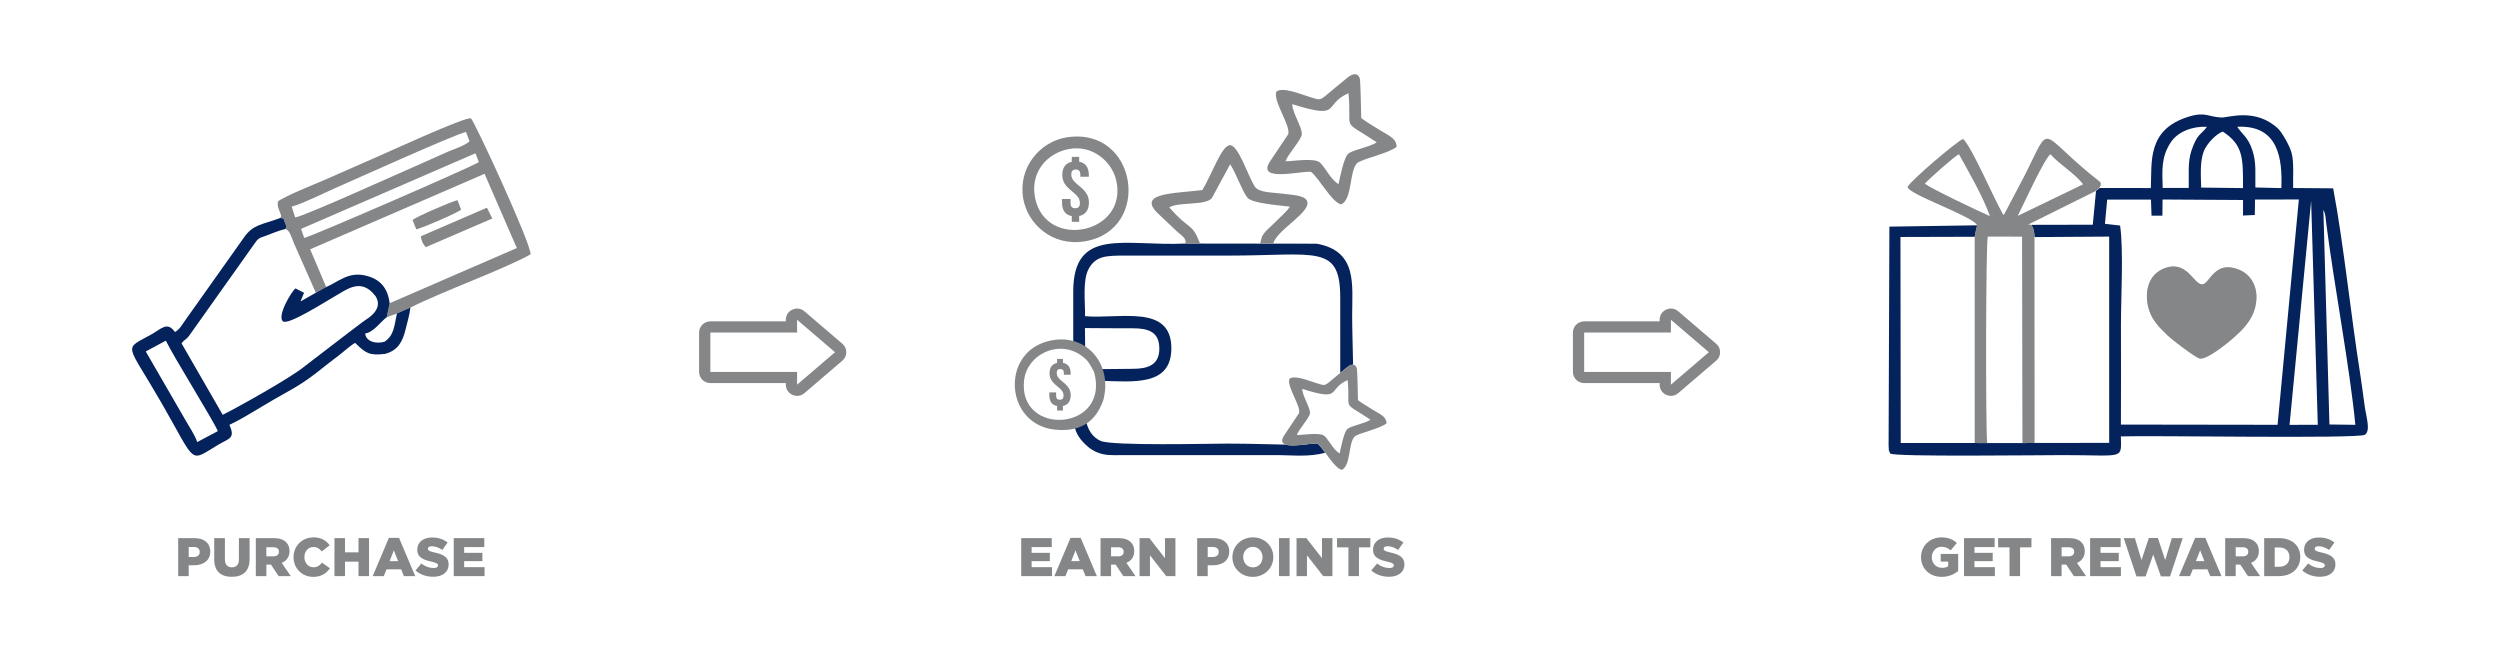 <svg xmlns="http://www.w3.org/2000/svg" xmlns:xlink="http://www.w3.org/1999/xlink" xmlns:xodm="http://www.corel.com/coreldraw/odm/2003" xml:space="preserve" width="1920px" height="500px" style="shape-rendering:geometricPrecision; text-rendering:geometricPrecision; image-rendering:optimizeQuality; fill-rule:evenodd; clip-rule:evenodd" viewBox="0 0 1445.999 376.562"> <defs> <style type="text/css"> &#13; .fil0 {fill:none}&#13; .fil1 {fill:#848688}&#13; .fil2 {fill:#04225B}&#13; .fil4 {fill:#04225B}&#13; .fil5 {fill:#CCCCCC}&#13; .fil3 {fill:#848688;fill-rule:nonzero}&#13; </style> </defs> <g id="Layer_x0020_1">  <g id="_1942074721280"> <rect class="fil0" width="1445.999" height="376.562"></rect> <path class="fil1" d="M454.523 185.873l0 -0.941c0,-2.581 1.433,-4.788 3.804,-5.861 2.371,-1.072 4.994,-0.701 6.966,0.987l21.943 18.786c1.481,1.268 2.251,2.936 2.251,4.874 0,1.937 -0.77,3.605 -2.251,4.873l-21.943 18.786c-1.972,1.688 -4.595,2.06 -6.966,0.987 -2.371,-1.073 -3.804,-3.28 -3.804,-5.86l0 -0.942 -43.657 0c-3.586,0 -6.511,-2.894 -6.511,-6.443l0 -22.802c0,-3.549 2.925,-6.444 6.511,-6.444l43.657 0zm-43.657 29.246l50.168 0 0 7.385 21.943 -18.786 -21.943 -18.786 0 7.385 -50.168 0 0 22.802z"></path> <path class="fil1" d="M959.941 185.873l0 -0.941c0,-2.581 1.432,-4.788 3.803,-5.861 2.371,-1.072 4.995,-0.701 6.966,0.987l21.943 18.786c1.481,1.268 2.252,2.936 2.252,4.873 0,1.939 -0.771,3.606 -2.252,4.874l-21.943 18.786c-1.971,1.688 -4.595,2.06 -6.966,0.987 -2.371,-1.073 -3.803,-3.28 -3.803,-5.86l0 -0.942 -43.658 0c-3.586,0 -6.51,-2.894 -6.51,-6.443l0 -22.802c0,-3.549 2.924,-6.444 6.51,-6.444l43.658 0zm-43.658 29.246l50.168 0 0 7.385 21.943 -18.787 -21.943 -18.785 0 7.385 -50.168 0 0 22.802z"></path> <g> <path class="fil1" d="M274.988 88.669l1.993 5.08c-4.274,2.874 -97.964,43.546 -101.039,43.859l-1.804 -5.213 100.85 -43.726zm-36.37 38.587l2.147 5.399c3.482,-0.753 23.996,-9.57 25.946,-11.413l-2.124 -5.484c-3.422,0.807 -24.191,9.723 -25.969,11.498zm46.118 -0.873l-3.1 -6.24 -38.234 16.513c0.476,2.883 0.929,4.055 2.86,6.303l38.474 -16.576zm-116.022 -6.874c6.669,-1.82 18.72,-7.887 25.569,-10.889 10.079,-4.418 70.44,-31.636 75.253,-32.281l2.055 5.381c-2.774,2.557 -8.895,4.481 -12.392,5.961 -4.522,1.915 -8.578,3.894 -12.608,5.63 -13.221,5.694 -70.859,31.946 -75.867,32.428l-2.01 -6.23zm-6.547 6.545c2.528,1.026 0.829,-1.555 2.662,2.772 1.274,3.011 0.753,2.209 0.264,3.616 2.501,0.529 3.91,5.923 4.934,8.298l12.654 28.581 5.987 -3.302 -9.271 -21.828 100.861 -43.66 18.674 42.925 -73.554 31.913 -1.695 8.096 5.904 -2.145 7.782 -3.413c18.361,-9.311 53.911,-22.078 69.529,-30.8 0.348,-6.084 -32.793,-77.793 -34.546,-78.637 -2.763,-1.33 -49.951,20.454 -56.146,23.09 -9.698,4.126 -18.597,8.281 -28.273,12.417 -5.578,2.384 -23.937,9.779 -27.216,12.553 -0.337,2.393 0.109,3.358 0.788,5.182 1.282,3.444 1.408,3.12 0.662,4.342z"></path> <path class="fil2" d="M95.934 197.032c4.142,8.792 28.501,47.851 30.032,52.335l-11.895 6.326c-1.315,-4.133 -4.901,-9.236 -7.304,-13.582l-22.462 -38.834 11.629 -6.245zm133.653 -15.712c-1.622,7.393 -1.571,12.458 -7.121,16.316 -5.179,1.532 -10.827,-0.175 -11.25,-4.748 4.791,-0.616 9.247,-7.114 12.467,-9.423l1.695 -8.096c-1.162,-9.02 -5.602,-14.08 -14.227,-16.043 -9.688,-2.205 -15.337,3.621 -22.483,6.693l-5.987 3.302 -8.871 5.039 2.055 -5.018 -4.943 -2.521c-2.276,1.625 -10.932,16.176 -7.23,19.05 3.05,2.368 24.337,-11.297 29.814,-14.395 6.383,-3.61 14.036,-10.067 21.744,-2.437 0.022,0.022 1.965,2.255 1.966,2.257 3.038,4.829 0.612,9.083 -3.579,12.218l-4.065 2.853c-2.872,2.278 -5.469,4.024 -8.357,6.333l-25.444 19.497c-7.791,6.41 -38.14,23.347 -46.952,27.73l-23.833 -41.359c2.087,-2.604 2.044,-1.481 4.236,-4.13l39.031 -54.992c1.456,-1.742 2.17,-1.912 4.799,-2.825 3.685,-1.281 8.057,-3.303 12.041,-4.179 0.489,-1.407 1.01,-0.606 -0.264,-3.616 -1.833,-4.327 -0.134,-1.746 -2.662,-2.772 -10.617,4.047 -15.723,3.535 -21.159,11.451l-32.944 46.455c-2.369,3.126 -3.848,6.394 -6.875,8.109 -4.318,-6.354 -8.039,-1.809 -13.181,1.097 -17.073,9.649 -15.327,3.816 5.629,40.283 20.516,35.7 15.504,33.874 32.765,23.689 6.198,-3.658 9.874,-3.521 6.275,-11.384 6.312,-3.013 12.822,-6.976 19.103,-10.765 17.844,-10.765 20.228,-10.331 36.823,-23.745 2.698,-2.181 5.138,-3.893 8.294,-6.397 2.471,-1.959 6.082,-5.162 8.464,-6.538 0.174,0.133 0.379,0.351 0.481,0.448 5.779,5.527 7.72,7.002 16.859,5.94 7.577,-2.04 10.156,-7.083 11.926,-14.292 0.892,-3.629 2.431,-8.957 2.742,-12.498l-7.782 3.413z"></path> <path class="fil3" d="M103.058 333.223l6.088 0 0 -6.277 3.014 0c5.461,0 9.447,-2.731 9.447,-7.91l0 -0.062c0,-4.865 -3.578,-7.722 -9.133,-7.722l-9.416 0 0 21.971zm6.088 -11.048l0 -5.806 2.857 0c2.197,0 3.515,1.004 3.515,2.887l0 0.063c0,1.726 -1.318,2.856 -3.484,2.856l-2.888 0z"></path> <path id="_1" class="fil3" d="M134.068 333.631c6.246,0 10.295,-3.107 10.295,-10.2l0 -12.179 -6.183 0 0 12.367c0,3.076 -1.601,4.52 -4.049,4.52 -2.449,0 -4.049,-1.507 -4.049,-4.677l0 -12.21 -6.183 0 0 12.336c0,6.873 3.923,10.043 10.169,10.043z"></path> <path id="_2" class="fil3" d="M147.972 333.223l6.089 0 0 -6.654 2.606 0 0.062 0 4.426 6.654 7.031 0 -5.242 -7.658c2.731,-1.161 4.52,-3.39 4.52,-6.748l0 -0.063c0,-2.166 -0.659,-3.861 -1.946,-5.116 -1.476,-1.507 -3.798,-2.386 -7.157,-2.386l-10.389 0 0 21.971zm6.089 -11.424l0 -5.273 3.986 0c2.041,0 3.296,0.878 3.296,2.605l0 0.063c0,1.6 -1.193,2.605 -3.264,2.605l-4.018 0z"></path> <path id="_3" class="fil3" d="M181.117 333.663c4.865,0 7.658,-2.103 9.73,-4.959l-4.583 -3.265c-1.318,1.601 -2.667,2.668 -4.959,2.668 -3.076,0 -5.241,-2.573 -5.241,-5.869l0 -0.063c0,-3.201 2.165,-5.806 5.241,-5.806 2.103,0 3.547,1.004 4.802,2.573l4.583 -3.547c-1.946,-2.699 -4.834,-4.582 -9.322,-4.582 -6.654,0 -11.582,5.022 -11.582,11.425l0 0.063c0,6.56 5.054,11.362 11.331,11.362z"></path> <polygon id="_4" class="fil3" points="193.452,333.223 199.541,333.223 199.541,324.874 207.357,324.874 207.357,333.223 213.446,333.223 213.446,311.252 207.357,311.252 207.357,319.476 199.541,319.476 199.541,311.252 193.452,311.252 "></polygon> <path id="_5" class="fil3" d="M215.58 333.223l6.403 0 1.569 -3.923 8.475 0 1.6 3.923 6.529 0 -9.353 -22.127 -5.87 0 -9.353 22.127zm9.761 -8.663l2.48 -6.245 2.448 6.245 -4.928 0z"></path> <path id="_6" class="fil3" d="M250.608 333.6c5.335,0 8.882,-2.668 8.882,-7.156l0 -0.063c0,-4.112 -3.139,-5.744 -8.192,-6.842 -3.044,-0.691 -3.798,-1.13 -3.798,-2.135l0 -0.062c0,-0.785 0.722,-1.413 2.197,-1.413 1.946,0 4.143,0.753 6.152,2.166l3.045 -4.3c-2.386,-1.915 -5.305,-2.919 -9.04,-2.919 -5.273,0 -8.506,2.95 -8.506,7.031l0 0.062c0,4.52 3.61,5.838 8.287,6.905 2.981,0.691 3.703,1.193 3.703,2.103l0 0.063c0,0.942 -0.878,1.507 -2.511,1.507 -2.542,0 -4.959,-0.911 -7.125,-2.637l-3.389 4.049c2.699,2.417 6.403,3.641 10.295,3.641z"></path> <polygon id="_7" class="fil3" points="262.441,333.223 280.268,333.223 280.268,328.045 268.467,328.045 268.467,324.56 279.013,324.56 279.013,319.758 268.467,319.758 268.467,316.431 280.111,316.431 280.111,311.252 262.441,311.252 "></polygon> </g> <g> <path class="fil4" d="M1336.763 116.185l3.844 129.512 -16.328 0.037 12.484 -129.549zm7.078 5.213c1.335,2.258 1.311,5.113 1.658,7.831 4.601,36 13.612,83.212 16.836,116.488l-14.988 -0.201 -3.506 -124.118zm-125.052 -5.961l25.327 0 0.329 9.303 6.285 -0.007 0.095 -9.338 46.54 0.281 -0.017 8.978 6.828 -0.302 0.13 -8.959 25.343 -0.006 -12.3 130.317 -90.62 -0.132c0.141,-19.209 0.018,-38.474 0.018,-57.692 0,-15.679 1.566,-43.282 -0.485,-57.419l-8.759 -1.01 1.286 -14.014zm54.38 -6.936c-0.189,-6.763 -0.818,-14.908 1.483,-20.964 1.691,-4.451 7.289,-10.195 10.987,-11.441 11.773,7.709 11.806,15.114 11.701,32.681l-24.171 -0.276zm31.327 -0.065c-0.145,-7.527 0.705,-14.443 -1.762,-21.654 -2.629,-7.683 -5.532,-8.635 -8.728,-13.45 24.009,-1.183 26.176,18.651 25.52,35.47l-15.03 -0.366zm-53.606 0.281c-0.287,-10.913 -0.845,-17.851 4.634,-26.31 4.11,-6.345 12.828,-9.516 20.972,-9.044 -3.68,4.944 -5.45,3.704 -8.878,13.493 -2.407,6.871 -1.431,14.333 -1.666,21.858l-15.062 0.003zm-36.392 0.014l-2.156 1.666 -1.883 19.58 -35.55 0.074c1.599,2.502 1.689,4.119 1.848,7.083l43.186 -0.288 0.002 119.308 -43.143 0.049 -7.026 0.071 -20.396 -0.005 -7.215 -0.024 -42.783 -0.031 -0.164 -119.144 42.938 -0.117 1.434 -6.635 -50.774 0.765 0 1.534 -0.45 123.181c-0.003,1.162 -0.041,2.889 0.128,3.987 0.864,5.619 -0.823,-3.318 0.327,1.321l0.487 1.209c2.104,2.015 85.92,0.921 100.312,0.92 35.182,-0.001 33.349,2.826 33.091,-10.817 16.834,-0.665 137.097,1.49 141.157,-0.956 3.411,-2.46 0.811,-9.886 -0.168,-16.77 -0.845,-5.946 -1.562,-12.045 -2.483,-17.835 -5.515,-34.642 -9.583,-75.272 -15.712,-107.923l-23.143 -0.188c-0.234,-6.327 0.623,-14.309 -0.903,-20.233 -1.173,-4.558 -5.858,-12.235 -7.736,-14.013 -13.038,-12.347 -28.877,-6.377 -32.833,-6.532 -7.7,-0.303 -9.167,-3.554 -19.159,-0.426 -24.088,7.539 -21.014,26.286 -21.69,41.222l-29.543 -0.033z"></path> <path class="fil1" d="M1167.084 124.84c3.276,-6.497 15.003,-32.376 18.856,-35.659 5.378,6.098 13.75,10.754 18.953,17.42l-37.809 18.239zm-16.124 0.151c-6.349,-2.749 -33.529,-15.641 -37.663,-18.733 2.599,-2.864 17.004,-15.782 19.736,-17.064 5.945,10.659 14.064,24.799 17.927,35.797zm-15.503 -44.664c-3.846,1.636 -29.439,23.306 -32.064,27.65 -0.9,4.066 37.458,16.818 40.197,22.341 -0.028,0.561 -1.206,3.694 -1.434,6.635l0.009 119.292 7.215 0.024c-0.936,-9.362 -0.797,-115.759 0.373,-119.425l19.812 0.031 0.211 119.399 7.026 -0.071 -0.045 -119.069c-0.159,-2.964 -0.249,-4.581 -1.848,-7.083l-1.703 -0.22 39.136 -19.434c2.827,-2.185 3.35,-4.129 2.286,-5.227 -37.116,-28.916 -27,-36.204 -44.052,-2.765l-11.283 21.417c-0.053,-0.13 -0.257,0.302 -0.552,0.523 -6.017,-10.591 -18.088,-39.075 -23.284,-44.018z"></path> <path class="fil5" d="M1253.179 154.73c-8.229,2.43 -12.573,10.102 -11.157,20.264 1.326,9.512 7.263,14.647 11.976,19.273 2.049,2.012 15.388,12.271 18.201,13.066 4.108,1.162 16.992,-9.558 19.478,-11.76 4.867,-4.312 10.857,-9.786 12.804,-18.174 2.484,-10.702 -2.298,-18.436 -9.229,-21.344 -14.141,-5.935 -17.107,7.704 -21.132,8.388 -5.036,0.855 -8.468,-13.396 -20.941,-9.713z"></path> <path class="fil1" d="M1253.179 154.73c12.473,-3.683 15.905,10.568 20.941,9.713 4.025,-0.684 6.991,-14.323 21.132,-8.388 6.931,2.908 11.713,10.642 9.229,21.344 -1.947,8.388 -7.937,13.862 -12.804,18.174 -2.486,2.202 -15.37,12.922 -19.478,11.76 -2.813,-0.795 -16.152,-11.054 -18.201,-13.066 -4.713,-4.626 -10.65,-9.761 -11.976,-19.273 -1.416,-10.162 2.928,-17.834 11.157,-20.264zm20.307 0.194c0,0 0,0 0,0z"></path> <path class="fil3" d="M1123.072 333.663c3.986,0 7.219,-1.475 9.542,-3.39l0 -9.887 -10.107 0 0 4.457 4.332 0 0 2.668c-0.911,0.596 -2.04,0.91 -3.516,0.91 -3.484,0 -5.963,-2.542 -5.963,-6.089l0 -0.063c0,-3.358 2.448,-6.026 5.618,-6.026 2.166,0 3.735,0.753 5.304,2.072l3.579 -4.3c-2.323,-2.009 -5.054,-3.202 -8.914,-3.202 -6.811,0 -11.833,5.022 -11.833,11.425l0 0.063c0,6.654 5.116,11.362 11.958,11.362z"></path> <polygon id="_1_0" class="fil3" points="1136.004,333.223 1153.831,333.223 1153.831,328.045 1142.03,328.045 1142.03,324.56 1152.576,324.56 1152.576,319.758 1142.03,319.758 1142.03,316.431 1153.675,316.431 1153.675,311.252 1136.004,311.252 "></polygon> <polygon id="_2_1" class="fil3" points="1162.306,333.223 1168.395,333.223 1168.395,316.588 1174.986,316.588 1174.986,311.252 1155.715,311.252 1155.715,316.588 1162.306,316.588 "></polygon> <path id="_3_2" class="fil3" d="M1186.348 333.223l6.089 0 0 -6.654 2.606 0 0.062 0 4.426 6.654 7.031 0 -5.242 -7.658c2.731,-1.161 4.52,-3.39 4.52,-6.748l0 -0.063c0,-2.166 -0.659,-3.861 -1.946,-5.116 -1.476,-1.507 -3.798,-2.386 -7.157,-2.386l-10.389 0 0 21.971zm6.089 -11.424l0 -5.273 3.986 0c2.041,0 3.296,0.878 3.296,2.605l0 0.063c0,1.6 -1.193,2.605 -3.264,2.605l-4.018 0z"></path> <polygon id="_4_3" class="fil3" points="1208.916,333.223 1226.743,333.223 1226.743,328.045 1214.942,328.045 1214.942,324.56 1225.488,324.56 1225.488,319.758 1214.942,319.758 1214.942,316.431 1226.586,316.431 1226.586,311.252 1208.916,311.252 "></polygon> <polygon id="_5_4" class="fil3" points="1235.72,333.38 1241.025,333.38 1245.419,320.731 1249.844,333.38 1255.149,333.38 1262.493,311.252 1256.184,311.252 1252.355,323.964 1248.118,311.19 1242.876,311.19 1238.639,323.964 1234.81,311.252 1228.375,311.252 "></polygon> <path id="_6_5" class="fil3" d="M1260.327 333.223l6.403 0 1.57 -3.923 8.474 0 1.601 3.923 6.528 0 -9.353 -22.127 -5.869 0 -9.354 22.127zm9.762 -8.663l2.479 -6.245 2.449 6.245 -4.928 0z"></path> <path id="_7_6" class="fil3" d="M1287.038 333.223l6.089 0 0 -6.654 2.605 0 0.063 0 4.425 6.654 7.031 0 -5.242 -7.658c2.731,-1.161 4.52,-3.39 4.52,-6.748l0 -0.063c0,-2.166 -0.659,-3.861 -1.946,-5.116 -1.475,-1.507 -3.798,-2.386 -7.156,-2.386l-10.389 0 0 21.971zm6.089 -11.424l0 -5.273 3.986 0c2.04,0 3.295,0.878 3.295,2.605l0 0.063c0,1.6 -1.192,2.605 -3.264,2.605l-4.017 0z"></path> <path id="_8" class="fil3" d="M1309.605 333.223l8.349 0c7.909,0 12.523,-4.708 12.523,-11.048l0 -0.063c0,-6.34 -4.551,-10.86 -12.398,-10.86l-8.474 0 0 21.971zm6.089 -5.398l0 -11.174 2.479 0c3.641,0 6.058,2.04 6.058,5.555l0 0.063c0,3.547 -2.417,5.556 -6.058,5.556l-2.479 0z"></path> <path id="_9" class="fil3" d="M1341.933 333.6c5.336,0 8.883,-2.668 8.883,-7.156l0 -0.063c0,-4.112 -3.139,-5.744 -8.192,-6.842 -3.045,-0.691 -3.798,-1.13 -3.798,-2.135l0 -0.062c0,-0.785 0.722,-1.413 2.197,-1.413 1.946,0 4.143,0.753 6.152,2.166l3.044 -4.3c-2.385,-1.915 -5.304,-2.919 -9.039,-2.919 -5.273,0 -8.506,2.95 -8.506,7.031l0 0.062c0,4.52 3.61,5.838 8.286,6.905 2.982,0.691 3.704,1.193 3.704,2.103l0 0.063c0,0.942 -0.879,1.507 -2.511,1.507 -2.542,0 -4.959,-0.911 -7.125,-2.637l-3.39 4.049c2.7,2.417 6.403,3.641 10.295,3.641z"></path> </g> <polygon class="fil3" points="590.663,333.223 608.49,333.223 608.49,328.045 596.689,328.045 596.689,324.56 607.235,324.56 607.235,319.758 596.689,319.758 596.689,316.431 608.334,316.431 608.334,311.252 590.663,311.252 "></polygon> <path id="_1_7" class="fil3" d="M609.84 333.223l6.403 0 1.569 -3.923 8.475 0 1.601 3.923 6.528 0 -9.353 -22.127 -5.87 0 -9.353 22.127zm9.762 -8.663l2.479 -6.245 2.448 6.245 -4.927 0z"></path> <path id="_2_8" class="fil3" d="M636.55 333.223l6.089 0 0 -6.654 2.606 0 0.062 0 4.426 6.654 7.031 0 -5.242 -7.658c2.731,-1.161 4.52,-3.39 4.52,-6.748l0 -0.063c0,-2.166 -0.659,-3.861 -1.946,-5.116 -1.476,-1.507 -3.798,-2.386 -7.157,-2.386l-10.389 0 0 21.971zm6.089 -11.424l0 -5.273 3.987 0c2.04,0 3.295,0.878 3.295,2.605l0 0.063c0,1.6 -1.193,2.605 -3.264,2.605l-4.018 0z"></path> <polygon id="_3_9" class="fil3" points="659.118,333.223 665.144,333.223 665.144,321.171 674.529,333.223 679.864,333.223 679.864,311.252 673.838,311.252 673.838,322.866 664.799,311.252 659.118,311.252 "></polygon> <path id="_4_10" class="fil3" d="M692.451 333.223l6.089 0 0 -6.277 3.013 0c5.461,0 9.447,-2.731 9.447,-7.91l0 -0.062c0,-4.865 -3.578,-7.722 -9.133,-7.722l-9.416 0 0 21.971zm6.089 -11.048l0 -5.806 2.856 0c2.197,0 3.516,1.004 3.516,2.887l0 0.063c0,1.726 -1.319,2.856 -3.485,2.856l-2.887 0z"></path> <path id="_5_11" class="fil3" d="M724.623 333.663c6.779,0 11.864,-5.116 11.864,-11.425l0 -0.063c0,-6.309 -5.022,-11.362 -11.802,-11.362 -6.779,0 -11.864,5.116 -11.864,11.425l0 0.063c0,6.309 5.022,11.362 11.802,11.362zm0.062 -5.493c-3.327,0 -5.618,-2.762 -5.618,-5.932l0 -0.063c0,-3.17 2.228,-5.869 5.556,-5.869 3.358,0 5.649,2.762 5.649,5.932l0 0.063c0,3.17 -2.228,5.869 -5.587,5.869z"></path> <polygon id="_6_12" class="fil3" points="739.783,333.223 745.903,333.223 745.903,311.252 739.783,311.252 "></polygon> <polygon id="_7_13" class="fil3" points="749.921,333.223 755.947,333.223 755.947,321.171 765.332,333.223 770.667,333.223 770.667,311.252 764.641,311.252 764.641,322.866 755.601,311.252 749.921,311.252 "></polygon> <polygon id="_8_14" class="fil3" points="779.926,333.223 786.016,333.223 786.016,316.588 792.607,316.588 792.607,311.252 773.335,311.252 773.335,316.588 779.926,316.588 "></polygon> <path id="_9_15" class="fil3" d="M803.435 333.6c5.336,0 8.883,-2.668 8.883,-7.156l0 -0.063c0,-4.112 -3.139,-5.744 -8.192,-6.842 -3.045,-0.691 -3.798,-1.13 -3.798,-2.135l0 -0.062c0,-0.785 0.722,-1.413 2.197,-1.413 1.946,0 4.143,0.753 6.152,2.166l3.044 -4.3c-2.385,-1.915 -5.304,-2.919 -9.039,-2.919 -5.273,0 -8.506,2.95 -8.506,7.031l0 0.062c0,4.52 3.61,5.838 8.286,6.905 2.982,0.691 3.704,1.193 3.704,2.103l0 0.063c0,0.942 -0.879,1.507 -2.511,1.507 -2.542,0 -4.959,-0.911 -7.125,-2.637l-3.39 4.049c2.7,2.417 6.403,3.641 10.295,3.641z"></path> <path class="fil4" d="M627.532 189.753c9.183,0.043 18.377,0.158 27.57,0.13 9.037,-0.027 15.416,1.977 15.456,11.674 0.039,9.519 -6.552,11.777 -15.456,11.764 -6.471,-0.009 -13.779,0.247 -20.608,0.118 1.033,2.117 1.765,4.408 2.14,6.817 19.139,0.539 40.79,3.087 40.878,-18.703 0.104,-25.922 -30.079,-16.916 -49.901,-18.669 0.104,-8.409 -1.528,-20.579 2.006,-27.246 4.113,-7.762 10.49,-7.797 21.126,-7.795 19.983,0.004 39.911,-0.001 59.9,-0.006 50.785,-0.011 64.594,-6.865 64.548,24.506l0.008 43.341c1.23,-1.007 2.283,-1.865 3.639,-2.98 0.916,-0.753 2.448,-1.838 3.789,-1.762 -0.185,-10.194 -0.536,-20.335 -0.539,-28.289 -0.007,-18.127 3.209,-37.383 -20.475,-41.689l-75.955 -0.097c-34.914,1.739 -64.974,-10.084 -64.902,28.035l0.004 32.33c2.533,0.883 4.873,2.175 6.941,3.799l-0.169 -15.278zm-6.056 56.733c0.966,4.428 3.163,8.003 8.101,12.166 1.039,0.876 2.955,2.125 4.927,2.945 4.696,1.955 8.432,1.663 13.625,1.662l92.029 -0.008c6.662,0 17.416,1.221 26.359,-1.434 -1.636,-2.212 -3.167,-4.192 -4.446,-5.184 -2.083,-0.692 -13.704,2.105 -18.457,0.53 -8.829,-0.114 -19.937,-0.579 -33.839,-0.583 -10.285,-0.003 -66.519,1.423 -73.221,-1.577 -4.995,-2.237 -7.464,-6.803 -8.591,-12.265 -1.938,1.566 -4.122,2.838 -6.487,3.748z"></path> <path class="fil1" d="M747.458 60.251c29.208,9.148 17.335,0.356 32.504,-6.341 2.16,23.157 -4.94,14.288 16.33,28.382 -3.447,2.6 -13.226,4.172 -16.367,6.525 -2.668,1.997 -4.935,14.287 -5.728,17.674 -4.438,-2.577 -7.38,-9.161 -10.58,-12.321 -3.171,-3.129 -15.351,-0.869 -20.094,-0.898 1.657,-4.45 9.116,-12.298 9.429,-15.558 0.382,-3.988 -5.558,-12.586 -5.494,-17.463zm-9.153 -7.333c-2.345,5.09 8.095,19.3 6.866,24.614l-10.43 15.594c-8.969,13.04 19.888,5.108 23.647,6.357 4.63,3.592 11.922,17.638 17.362,18.738 6.567,-3.083 4.56,-18.757 9.075,-23.738 2.207,-2.435 18.644,-5.763 23.004,-9.603 -0.279,-5.151 -4.832,-6.485 -9.052,-9.213 -3.8,-2.456 -7.969,-4.671 -11.443,-7.402 -0.068,-2.879 -0.412,-21.582 -0.819,-22.807 -1.524,-4.585 -5.488,-1.914 -7.364,-0.372 -2.408,1.979 -4.044,3.306 -6.66,5.458 -9.956,8.192 -7.555,7.727 -15.466,5.378 -4.401,-1.306 -14.824,-5.806 -18.72,-3.004z"></path> <path class="fil1" d="M676.321 119.934c5.556,-3.306 20.776,-0.861 24.608,-5.331l10.582 -19.585c3.524,5.282 6.871,15.441 9.989,19.306 2.723,3.377 18.526,4.395 24.476,5.182 -0.733,2.001 -6.13,6.618 -9.301,9.863 -2.548,2.609 -5.779,4.96 -6.897,7.919l-0.902 3.553 -34.727 0.062c-0.146,-0.214 -0.24,-0.529 -0.311,-0.71 -4.527,-11.634 -5.923,-6.805 -17.517,-20.259zm9.337 20.933l75.955 0.097 -25.18 -0.113c2.231,-8.183 23.218,-18.745 19.35,-25.013 -2.122,-3.122 -8.717,-3.077 -15.183,-3.942 -4.999,-0.668 -12.726,-0.429 -14.984,-4.194 -4.018,-6.7 -9.301,-23.497 -14.105,-23.716 -4.897,-0.224 -10.918,17.769 -16.088,25.952 -17.021,2.04 -38.372,1.656 -25.228,13.944 2.172,2.03 3.665,3.428 5.781,5.452 2.135,2.044 3.6,3.463 5.799,5.434 2.103,1.886 4.43,3.003 3.883,6.099z"></path> <path class="fil1" d="M617.927 86.249c13.895,-2.757 25.188,7.181 27.688,18.019 7.128,30.895 -40.586,40.659 -46.872,10.403 -3.159,-15.203 7.092,-26.023 19.184,-28.422zm11.908 30.906c0,2.128 -0.482,3.865 -1.447,5.211 -0.965,1.347 -2.364,2.207 -4.199,2.583l0 3.333 -4.269 0 0 -3.286c-3.764,-0.72 -5.646,-3.303 -5.646,-7.747l0 -2.16 4.934 0 0 2.488c0,1.909 0.902,2.864 2.704,2.864 1.803,0 2.705,-0.986 2.705,-2.958 0,-1.22 -0.325,-2.324 -0.973,-3.31 -0.648,-0.986 -1.811,-2.136 -3.487,-3.451 -2.087,-1.659 -3.566,-3.208 -4.435,-4.648 -0.87,-1.44 -1.305,-3.067 -1.305,-4.883 0,-4.257 1.834,-6.793 5.503,-7.606l0 -2.864 4.269 0 0 2.817c3.732,0.72 5.598,3.302 5.598,7.747l0 0.939 -4.933 0 0 -1.268c0,-1.94 -0.87,-2.911 -2.61,-2.911 -1.739,0 -2.609,0.939 -2.609,2.817 0,1.127 0.324,2.176 0.973,3.146 0.648,0.97 1.81,2.113 3.487,3.428 2.119,1.69 3.605,3.263 4.459,4.718 0.854,1.456 1.281,3.123 1.281,5.001zm-38.017 -2.376c2.514,14.726 16.672,27.796 35.392,24.845 39.521,-6.229 30.928,-66.682 -10.327,-60.176 -15.027,2.37 -28.169,17.14 -25.065,35.331z"></path> <path class="fil1" d="M745.853 219.029c-1.895,4.111 6.537,15.586 5.545,19.877l-8.424 12.593c-7.242,10.53 16.061,4.125 19.097,5.134 3.739,2.9 9.628,14.244 14.021,15.132 5.303,-2.49 3.683,-15.148 7.329,-19.17 1.782,-1.966 15.055,-4.654 18.577,-7.755 -0.225,-4.16 -3.902,-5.237 -7.31,-7.44 -3.069,-1.984 -6.435,-3.772 -9.241,-5.978 -0.055,-2.324 -0.332,-17.429 -0.661,-18.417 -1.231,-3.703 -4.432,-1.547 -5.948,-0.301 -1.944,1.598 -3.265,2.669 -5.378,4.407 -8.04,6.616 -6.102,6.241 -12.49,4.344 -3.554,-1.056 -11.971,-4.689 -15.117,-2.426zm7.391 5.922c23.587,7.387 13.999,0.287 26.249,-5.122 1.745,18.702 -3.989,11.539 13.188,22.92 -2.784,2.101 -10.681,3.371 -13.218,5.27 -2.154,1.613 -3.985,11.538 -4.625,14.274 -3.584,-2.082 -5.96,-7.399 -8.545,-9.95 -2.56,-2.528 -12.396,-0.703 -16.227,-0.725 1.338,-3.594 7.363,-9.932 7.615,-12.565 0.308,-3.221 -4.488,-10.164 -4.437,-14.102z"></path> <path class="fil1" d="M592.314 220.087c1.616,-14.945 19.656,-23.823 32.84,-14.633 4.349,3.031 4.981,4.858 7.664,9.677 9.487,34.416 -44.04,37.641 -40.504,4.956zm26.984 8.52c0,1.69 -0.383,3.069 -1.149,4.138 -0.766,1.068 -1.877,1.752 -3.333,2.05l0 2.647 -3.39 0 0 -2.61c-2.989,-0.572 -4.482,-2.622 -4.482,-6.151l0 -1.714 3.917 0 0 1.975c0,1.516 0.715,2.274 2.146,2.274 1.432,0 2.148,-0.783 2.148,-2.348 0,-0.969 -0.258,-1.846 -0.773,-2.628 -0.514,-0.783 -1.437,-1.697 -2.768,-2.74 -1.657,-1.317 -2.831,-2.548 -3.522,-3.691 -0.69,-1.143 -1.035,-2.435 -1.035,-3.877 0,-3.38 1.456,-5.393 4.369,-6.039l0 -2.274 3.39 0 0 2.237c2.962,0.572 4.444,2.622 4.444,6.151l0 0.745 -3.917 0 0 -1.006c0,-1.541 -0.691,-2.311 -2.072,-2.311 -1.381,0 -2.071,0.745 -2.071,2.236 0,0.895 0.257,1.728 0.772,2.498 0.515,0.77 1.437,1.678 2.768,2.721 1.683,1.342 2.863,2.591 3.541,3.747 0.678,1.155 1.017,2.479 1.017,3.97zm-13.857 -31.076c-26.771,7.57 -23.799,47.772 4.473,50.942 19.772,2.218 25.567,-9.915 28.161,-16.782 5.949,-21.552 -10.567,-40.399 -32.634,-34.16z"></path> </g> </g> </svg>